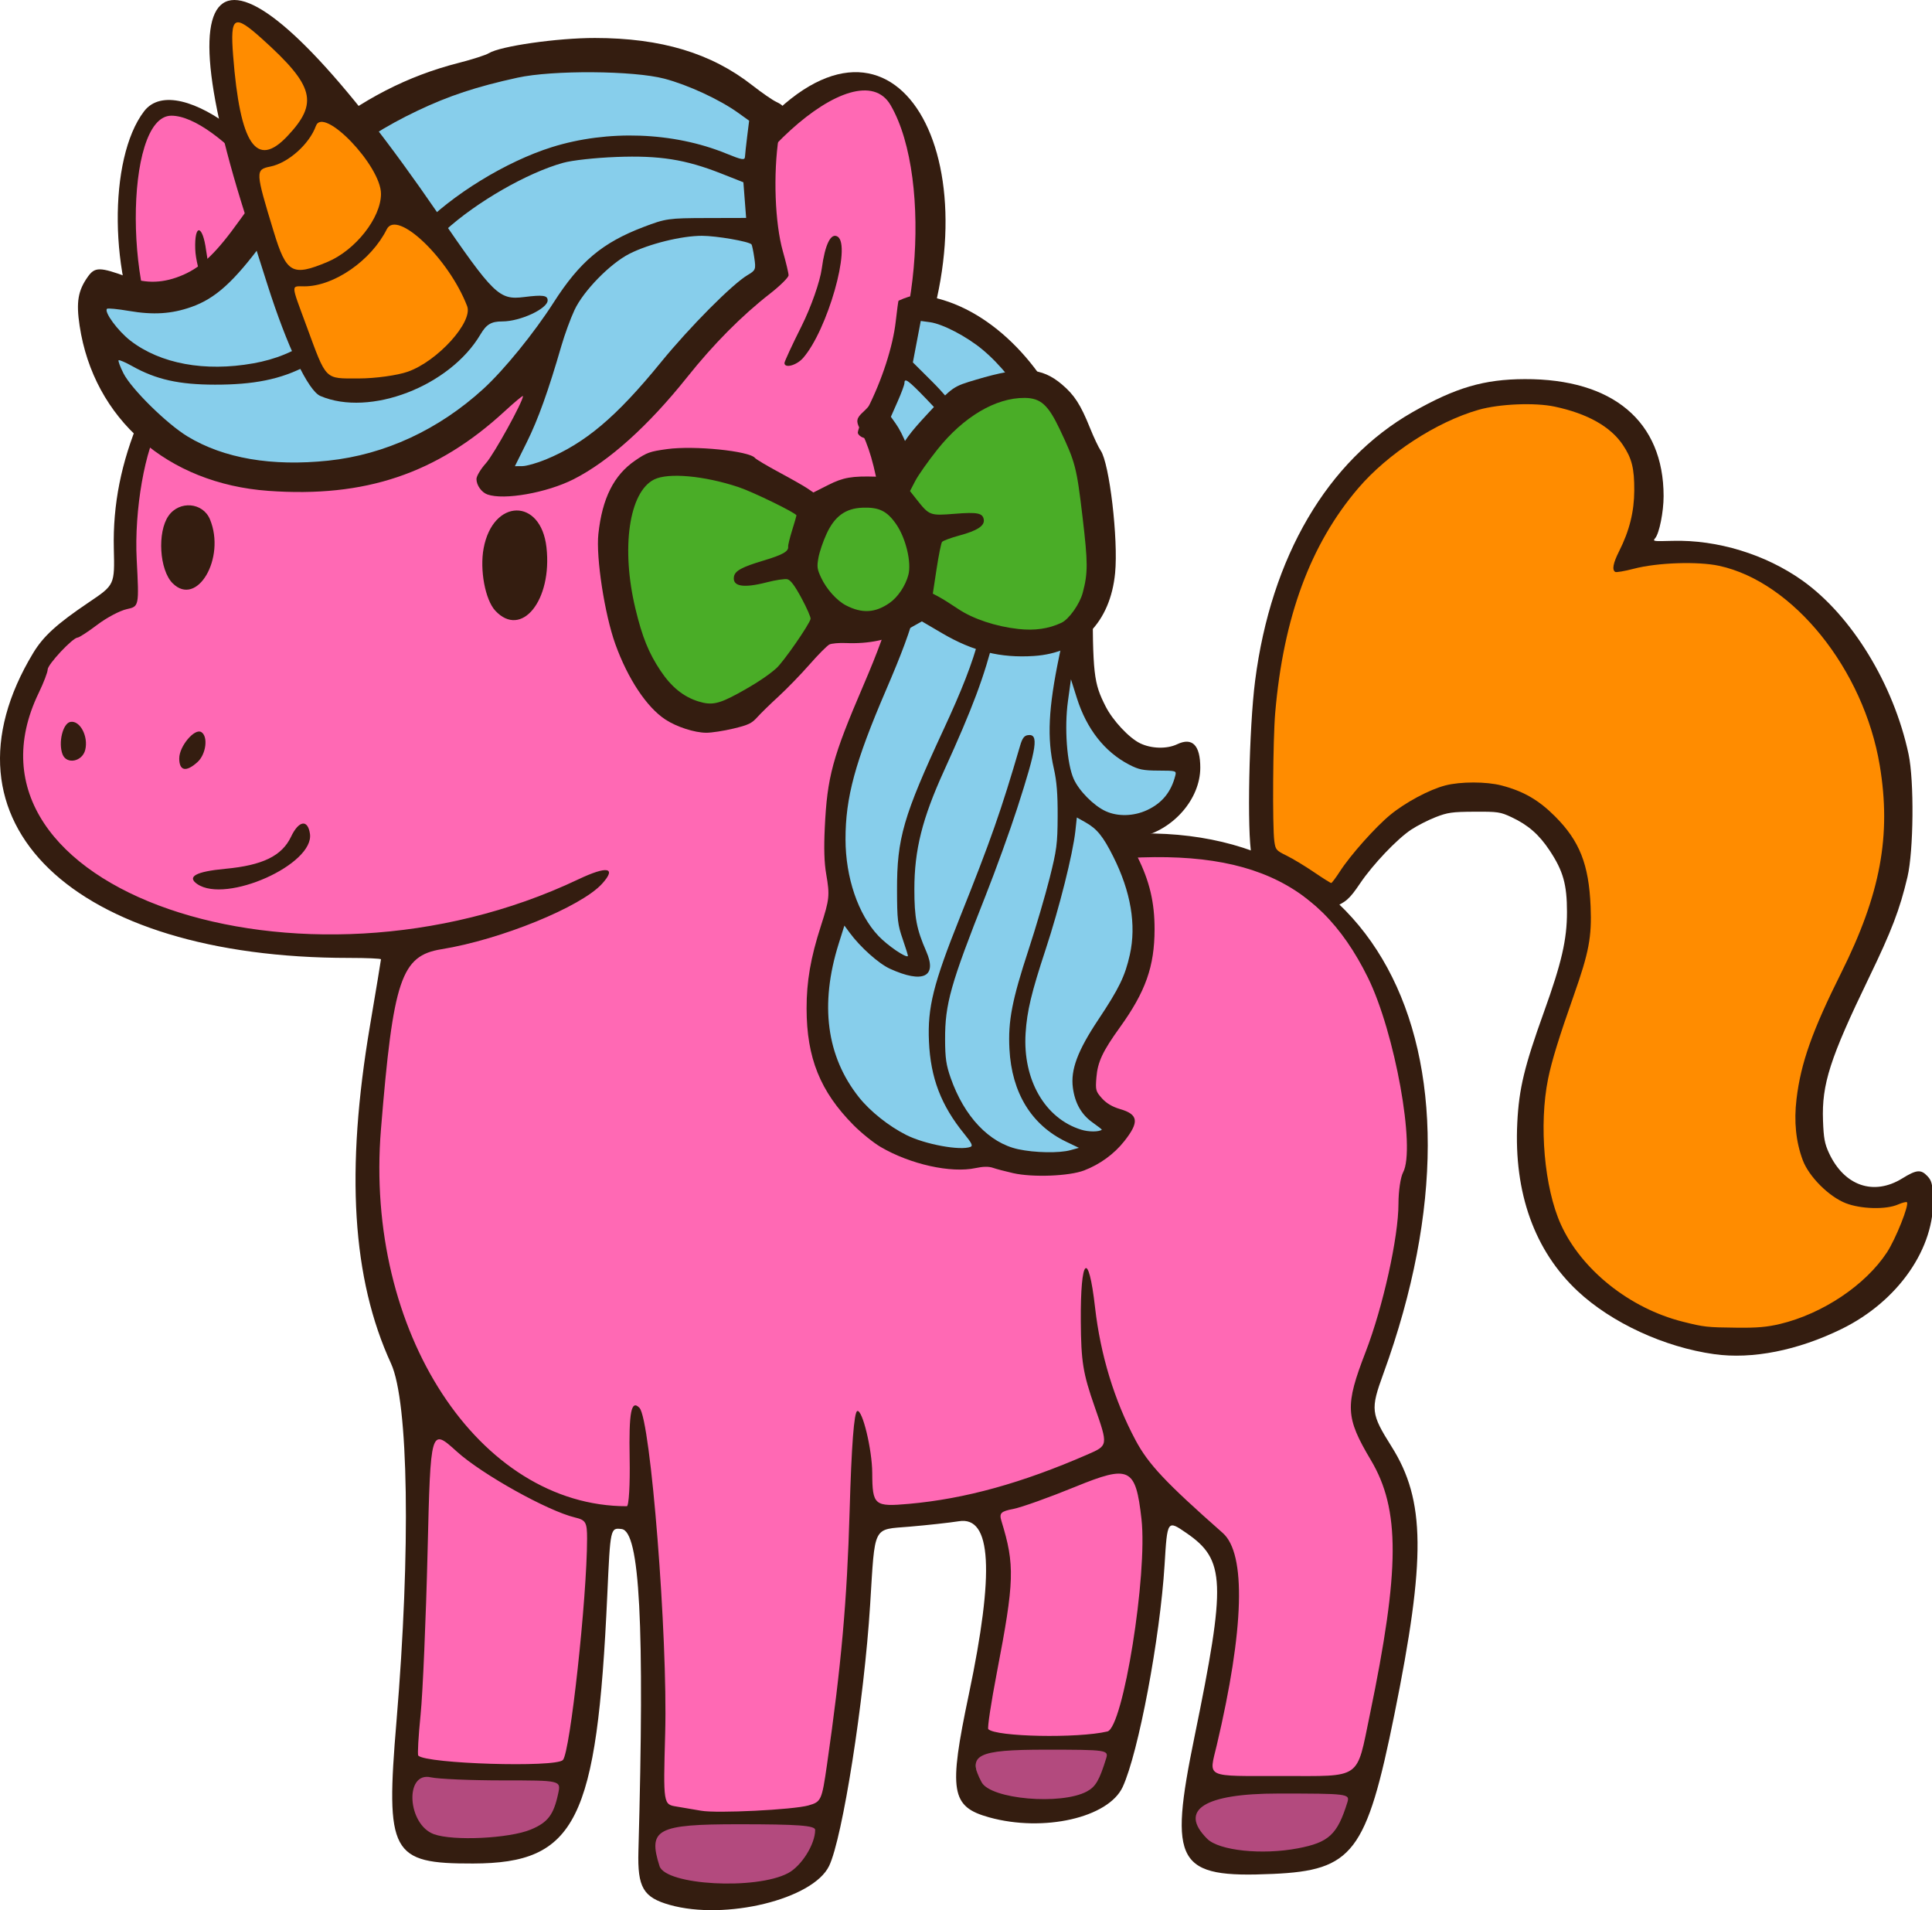 <svg xmlns="http://www.w3.org/2000/svg" xml:space="preserve" width="116.556" height="115.215" viewBox="0 2.76 116.556 115.215"><path fill="#FF69B4" d="M40.814 117.07c-1.52-.335-1.507-.24-1.529-11.598-.022-11.537.056-11.058-1.788-11.096-1.35-.028-1.458.246-1.508 3.813-.058 4.113-.967 10.987-1.798 13.588-.575 1.8-2.387 2.683-5.509 2.683-4.72 0-4.667.148-3.83-10.847.625-8.214.385-16.82-.528-18.901-2.463-5.61-2.755-11.643-1.023-21.117.722-3.952 1.01-3.658-3.79-3.859C2.059 59.008-6.41 45.906 6.43 39.493c1.219-.608 1.219-.608 1.219-3.47 0-3.136.731-6.361 1.997-8.804.832-1.606.828-1.66-.314-4.1-2.311-4.935-2.027-12.432.514-13.59 2.016-.919 7.178 4.14 8.53 8.359.883 2.752.885 2.753 5.6 2.581 3.802-.139 5.745-.025 13.357.78 3.375.358 3.391.35 4.186-2.11C43.932 11.667 51.766 5.214 54.143 8.74c2.68 3.977 2.529 11.22-.36 17.259-.893 1.863-1.185 2.758-1.082 3.307.078.414.38 1.846.67 3.182.302 1.38.66 4.577.833 7.408.87 14.328 1.624 15.17 12.52 14.003 15.258-1.636 23.198 13.11 16.346 30.358-1.083 2.726-1.09 4.32-.03 5.973 2.163 3.37 2.272 4.83.942 12.548-1.733 10.057-2.49 11.605-6.033 12.335-4.346.896-6.56-.563-5.846-3.852 2.52-11.614 2.595-14.666.4-16.354-2.533-1.95-2.77-1.794-2.98 1.959-.444 7.912-2.057 13.84-4.005 14.716-5.274 2.374-7.643.087-6.335-6.117 1.528-7.256 1.295-11.698-.61-11.602-6.538.328-6.319.186-6.648 4.326-.71 8.914-1.944 16.174-2.937 17.272-1.238 1.369-5.477 2.203-8.173 1.609"/><path d="M62.721 134.882c-1.107-.23-1.725-.554-2.01-1.055-.209-.366-.226-.489-.254-1.828-.027-1.267-.012-1.454.126-1.604.085-.093.188-.17.228-.17s.286-.095.546-.212c.725-.326.869-.34 1.911-.178.799.124 1.294.14 2.801.093 1.007-.032 2.31-.1 2.895-.153 1.477-.131 2.294.005 2.62.44l.193.257-.221.814c-.122.447-.296.98-.387 1.181-.248.552-.849 1.067-1.75 1.498-2 .956-4.715 1.328-6.698.917m32.14-2.062c-1.203-.258-1.732-.827-1.874-2.013-.063-.53.111-2.374.248-2.63.18-.332.448-.352 4.451-.335 2.345.01 4.098-.02 4.421-.074.514-.087.56-.079 1.094.19.645.326.673.418.381 1.253-.7 2.003-1.686 3.04-3.261 3.428-1.282.316-4.353.418-5.46.18m-46.699-.577a4 4 0 0 1-1.203-.368c-.509-.252-.608-.345-.827-.77-.347-.675-.435-1.272-.406-2.775l.025-1.303.625-.116c.46-.085.778-.093 1.208-.029 1.122.167 4.077.288 5.944.244 1.453-.034 1.942-.017 2.143.073.853.381.919.887.284 2.163-.772 1.553-1.878 2.413-3.55 2.76-.803.167-3.344.24-4.243.121zm34.4-2.371c-.9-.14-1.912-.445-2.317-.698-.592-.37-.735-.732-.73-1.85.009-1.393-.007-1.369 1.157-1.85.429-.176.497-.18 1.74-.076.888.073 1.9.085 3.216.038 2.6-.093 2.59-.093 2.995.11.77.387.789.495.308 1.803-.22.6-.373.86-.684 1.165-.492.484-1.44.943-2.442 1.183-.87.208-2.475.294-3.243.175z" style="fill-opacity:.3" transform="translate(-21.368 -17.656)"/><path d="M61.77 135.312c-1.597-.453-1.948-1.054-1.887-3.237.378-13.687.085-19.304-1.014-19.433-.679-.08-.679-.08-.863 3.969-.624 13.667-1.884 16.19-8.098 16.205-4.955.013-5.289-.607-4.62-8.585.866-10.357.73-19.265-.329-21.57-2.352-5.12-2.756-11.612-1.268-20.392.364-2.148.661-3.943.661-3.99s-.864-.085-1.92-.085c-16.708 0-25.215-8.206-19.064-18.388.614-1.016 1.423-1.754 3.36-3.06 1.56-1.052 1.56-1.052 1.507-3.24-.064-2.65.444-5.202 1.564-7.856 1.202-2.85 1.198-2.81.411-4.256-2.253-4.14-2.33-11.41-.15-14.265 2.011-2.636 9.013 2.849 10.358 8.114.535 2.092.744 2.176 4.97 2.01 3.52-.14 11.015.381 14.31.995 1.473.275 1.937-.073 2.365-1.771.56-2.226 4.305-8.507 5.095-8.545.1-.005.637-.425 1.19-.933 8.033-7.368 13.482 4.87 7.577 17.018-.824 1.695-1.16 2.69-1.074 3.175.07.389.31 1.54.536 2.559.225 1.018.54 3.757.703 6.085.813 11.724.973 12.524 2.817 14.143 1.61 1.413 3.293 1.602 8.325.933 16.85-2.24 24.843 12.463 17.592 32.364-.784 2.152-.755 2.405.499 4.398 2.039 3.239 2.075 6.731.166 16.16-1.686 8.33-2.499 9.396-7.33 9.61-5.814.259-6.302-.598-4.725-8.287 1.914-9.332 1.862-10.657-.487-12.273-1.156-.795-1.156-.795-1.32 1.905-.271 4.419-1.58 11.363-2.528 13.41-.858 1.854-4.773 2.745-8.053 1.834-2.31-.641-2.463-1.559-1.23-7.412 1.559-7.413 1.37-10.764-.593-10.45-.556.088-1.897.236-2.981.328-2.25.19-2.076-.155-2.38 4.72-.361 5.772-1.663 14.057-2.474 15.743-.966 2.009-6.257 3.301-9.618 2.35m7.143-1.916c.812-.432 1.633-1.744 1.633-2.608 0-.263-1.039-.34-4.618-.34-4.925 0-5.48.294-4.773 2.52.368 1.158 5.82 1.458 7.758.428m30.749-1.494c1.878-.356 2.388-.83 2.992-2.776.16-.515.043-.53-4.178-.53-4.463 0-6.018.992-4.28 2.729.713.714 3.302.987 5.466.577m-46.264-1.137c1.024-.428 1.37-.884 1.645-2.168.17-.794.17-.794-3.342-.794-1.932 0-3.887-.084-4.345-.186-1.591-.357-1.416 2.841.188 3.43 1.157.424 4.556.26 5.854-.282m16.749-1.454c.761-.214.803-.306 1.112-2.453.865-6.006 1.21-9.875 1.366-15.305q.17-5.932.462-6.029c.31-.103.896 2.324.902 3.736.01 1.952.125 2.05 2.214 1.863 3.387-.303 6.815-1.251 10.789-2.984 1.232-.537 1.232-.537.416-2.872-.707-2.022-.819-2.714-.836-5.164-.026-3.87.46-4.335.86-.823.327 2.865 1.162 5.602 2.442 8.003.772 1.448 1.808 2.55 5.26 5.595 1.424 1.256 1.296 5.79-.361 12.806-.473 2.003-.791 1.854 3.96 1.854 4.832 0 4.454.265 5.273-3.684 1.822-8.787 1.837-12.395.062-15.376-1.532-2.575-1.566-3.274-.316-6.51 1.052-2.726 1.984-6.927 1.984-8.95 0-.751.125-1.6.278-1.886.77-1.439-.494-8.446-2.12-11.748-3.091-6.282-8.048-8.185-17.92-6.88-8.218 1.085-9.893-.948-10.673-12.964-.538-8.276-1.01-11.307-2.071-13.29-.227-.424-.187-.623.196-.97 3.308-2.993 4.301-14.001 1.671-18.523-2.015-3.465-10.115 3.889-11.838 10.748-.573 2.284-1.03 2.463-4.885 1.92-5.308-.748-8.857-.969-13.041-.81-4.439.168-5.478-.148-5.479-1.669 0-3.233-5.39-9.552-8.147-9.552-2.89 0-2.852 11.717.047 14.615.438.439.023 2.776-.697 3.93-.94 1.504-1.597 5.25-1.442 8.227.147 2.827.147 2.827-.601 2.992-.411.09-1.206.51-1.767.935-.56.424-1.099.775-1.197.779-.302.012-1.806 1.618-1.806 1.928 0 .161-.242.793-.538 1.405-5.714 11.802 15.766 19.225 32.552 11.25 1.75-.83 2.328-.724 1.434.264-1.26 1.393-6.12 3.374-9.687 3.95-2.438.393-2.915 1.812-3.655 10.875-.995 12.174 5.892 22.722 14.834 22.722.123 0 .2-1.299.17-2.887-.051-2.802.096-3.56.592-3.048.675.696 1.711 13.798 1.552 19.618-.118 4.303-.118 4.303.695 4.433.447.072 1.11.184 1.474.25.944.17 5.54-.057 6.48-.32m-36.875-55.57c-.652-.447-.085-.758 1.685-.923 2.258-.21 3.42-.778 3.97-1.936.466-.981 1.008-1.066 1.14-.179.273 1.848-5.055 4.23-6.795 3.037m-1.09-7.586c0-.728.928-1.831 1.332-1.582.423.262.287 1.339-.229 1.806-.69.625-1.104.541-1.104-.224m-7.04-.242c-.268-.698.015-1.868.473-1.954.578-.11 1.1.876.895 1.691-.178.709-1.127.89-1.368.263m26.11-8.66c-.611-.657-.95-2.465-.705-3.77.564-3.006 3.453-3.049 3.79-.055.361 3.194-1.51 5.514-3.085 3.825m-19.47-1.659c-.796-.796-.935-3.082-.247-4.064.656-.937 2.075-.816 2.501.212.966 2.332-.783 5.322-2.253 3.852M68.695 42.31c0-.091.463-1.091 1.03-2.223.573-1.146 1.114-2.685 1.22-3.473.197-1.466.55-2.176.955-1.926.846.523-.614 5.65-2.086 7.324-.392.445-1.12.639-1.12.298M34.77 39.65c-.75-.83-1.58-2.984-1.623-4.207-.055-1.558.448-1.499.656.078.18 1.358.636 2.583 1.23 3.296.58.697.33 1.49-.263.833m52.168 88.82c.528-.282.753-.668 1.163-1.99.159-.512.042-.53-3.663-.53-4.14 0-4.738.306-3.85 1.964.548 1.024 4.783 1.395 6.35.557m-31.612-1.896c.436-.437 1.456-9.77 1.46-13.36 0-.978-.078-1.115-.727-1.27-1.645-.391-5.615-2.605-7.13-3.975-1.585-1.434-1.585-1.434-1.765 6.025-.1 4.102-.29 8.528-.421 9.835-.133 1.307-.195 2.422-.14 2.478.495.494 8.259.732 8.723.267m32.848-1.722c.95-.224 2.436-9.482 2.058-12.821-.351-3.104-.712-3.279-3.995-1.938-1.573.643-3.257 1.245-3.742 1.337-.749.143-.856.253-.71.73.815 2.655.786 3.612-.278 9.144-.348 1.81-.58 3.343-.516 3.407.465.465 5.398.562 7.183.14" style="fill:#341d10" transform="translate(-21.368 -17.656)"/><path fill="#87CEEB" d="M29.81 31.783c-.193-.133-.147-.262.265-.73.81-.924 2.242-3.955 2.178-4.614-.047-.497-.113-.564-.597-.61-.476-.047-.7.093-1.79 1.11-2.982 2.786-6.49 4.385-10.156 4.631-5.054.34-8.28-.645-11.042-3.37-2.506-2.474-3.995-6.64-2.915-8.156l.383-.536.694.358c.564.291.986.359 2.267.363 2.638.01 3.803-.735 6-3.833 2.18-3.076 4.465-5.188 7.98-7.375 1.08-.672 3.806-1.75 5.145-2.035.635-.135 1.309-.346 1.496-.469.453-.296 2.42-.693 4.6-.928 2.074-.224 4-.035 6.246.611 1.792.516 2.964 1.103 4.63 2.316 1.285.937 1.326.987 1.25 1.548-.042.32-.125 1.698-.184 3.064-.104 2.428-.057 2.924.52 5.548.079.355-.058.533-.95 1.239-1.764 1.395-3.246 2.898-4.903 4.972-2.96 3.705-5.3 5.6-8.179 6.625-.907.322-2.628.481-2.937.27"/><path d="M633.358-787.8c-2.628-.934-4.893-4.102-4.893-6.844 0-1.297 1.917-4.468 4.26-7.048 3.537-3.893 16.538-27.284 16.538-29.755 0-.406-3.716 2.658-8.258 6.808-30.224 27.616-62.3 38.329-105.521 35.241-45.077-3.22-78.066-31.856-84.364-73.229-1.595-10.477-.732-15.583 3.673-21.734 3.143-4.389 5.36-4.376 17.684.102 8.553 3.108 16.387 2.795 25.08-1.003 8.264-3.61 14.819-9.92 25.052-24.118 13.211-18.328 20.38-26.108 34.436-37.369 20.393-16.337 40.546-26.64 63.467-32.45 6.056-1.534 12.112-3.465 13.458-4.29 5.146-3.155 30.524-6.77 47.43-6.758 29.61.023 51.966 6.695 70.342 20.992 4.215 3.28 9.033 6.583 10.705 7.34 1.673.759 3.042 1.742 3.042 2.186s-.88 6.515-1.954 13.491c-2.512 16.307-1.701 38.204 1.877 50.687 1.388 4.843 2.524 9.586 2.524 10.54 0 .955-3.716 4.612-8.258 8.127-12.731 9.852-25.209 22.328-37.01 37.007-17.44 21.69-34.997 37.36-50.772 45.313-11.95 6.026-31.139 9.393-38.538 6.764m26.062-15.498c17.63-7.21 31.55-18.864 51.416-43.052 12.911-15.72 31.985-34.77 38.811-38.76 3.588-2.099 3.742-2.499 2.97-7.688-.448-3.011-1.013-5.678-1.255-5.926-1.285-1.313-15.61-3.771-22.074-3.788-9.114-.023-23.725 3.562-32.465 7.966-8.655 4.362-20.558 16.46-24.562 24.963-1.759 3.736-4.382 10.853-5.83 15.816-5.843 20.03-10.41 32.662-15.468 42.784l-5.32 10.645 3.34-.029c1.836-.016 6.533-1.335 10.437-2.932m-97.112.493c25.177-2.636 49.291-13.718 69.236-31.819 9.238-8.383 22.635-24.727 31.39-38.292 11.715-18.151 21.776-26.541 40.172-33.502 9.94-3.76 11.15-3.931 28.127-3.975l17.74-.046-.612-7.907-.612-7.908-9.921-3.883c-16.006-6.262-27.577-8.075-46.859-7.341-9.51.362-19.682 1.472-23.767 2.595-16.04 4.407-38.781 17.384-52.815 30.138-3.76 3.418-14.25 14.834-23.31 25.37-29.297 34.069-45.664 42.902-79.45 42.88-16.08-.012-26.306-2.28-36.956-8.2-3.094-1.719-5.855-2.897-6.136-2.617s.7 2.888 2.18 5.796c3.535 6.944 19.416 22.457 28.677 28.013 16.19 9.713 37.585 13.351 62.916 10.698m-33.597-43.141c19.754-3.5 33.738-13.272 55.732-38.945 6.88-8.029 15.332-17.516 18.783-21.082 14.279-14.752 38.51-29.505 58.883-35.848 24.989-7.78 54.355-6.731 77.86 2.781 7.249 2.933 8.406 3.124 8.495 1.4.057-1.098.497-5.13.979-8.96l.875-6.965-4.955-3.524c-8.26-5.876-22.337-12.34-32.891-15.105-13.782-3.61-49.947-3.859-65.656-.451-18.356 3.981-30.672 8.022-44.778 14.69-28.262 13.358-47.582 29.682-68.788 58.12-13.246 17.763-21.464 25.134-32.21 28.89-8.86 3.096-16.97 3.602-27.92 1.74-5.03-.855-9.427-1.274-9.772-.93-1.395 1.387 4.889 9.858 10.495 14.147 13.386 10.242 33.235 13.874 54.868 10.042" style="fill:#341d10" transform="matrix(.135 0 0 .136 -56.098 139.725)"/><path fill="#87CEEB" d="M61.8 73a30 30 0 0 1-1.33-.336c-.785-.216-.964-.222-1.808-.063-.76.144-1.102.146-1.813.015-4.494-.828-7.64-4.606-7.64-9.175 0-1.32.279-2.791.868-4.58.458-1.388.463-1.427.358-2.785-.156-2-.086-4.765.15-5.936.258-1.276.97-3.262 2.086-5.823.476-1.093.866-2.07.866-2.17 0-.102.052-.24.115-.31.164-.177.623-1.66.87-2.813.294-1.365.4-4.534.203-6.094-.145-1.155-.573-2.658-1.11-3.907-.187-.432-.268-.492-.662-.492h-.45l.641-1.345c.778-1.632 1.303-3.377 1.406-4.666.113-1.432.5-1.671 1.969-1.22 4.06 1.246 7.361 5.502 8.592 11.076.275 1.244.296 1.67.31 6.19.015 5.305.047 5.58.824 7.116.89 1.758 2.147 2.655 3.72 2.655.534 0 1.05-.078 1.272-.193.362-.187.377-.181.535.2.455 1.098-.539 2.98-2.042 3.87-.292.173-.883.394-1.312.491-.688.156-.785.217-.821.518-.024.203.197.836.547 1.564.813 1.691 1.058 2.806.97 4.409-.095 1.71-.604 3.037-1.82 4.738-1.52 2.126-1.62 2.361-1.622 3.858l-.002 1.29.486.445c.279.255.742.51 1.083.596.327.083.595.198.595.256 0 .267-.937 1.288-1.627 1.772-1.193.837-2.905 1.167-4.406.85"/><path d="M182.986 26.937c-.945-.214-2.055-.506-2.467-.65-.506-.176-1.19-.166-2.107.03-3.003.644-7.95-.455-11.556-2.568-.87-.51-2.355-1.708-3.3-2.661-4.05-4.09-5.693-8.172-5.703-14.163-.005-3.305.49-6.181 1.728-10.017 1.059-3.283 1.107-3.749.656-6.35-.238-1.372-.291-3.103-.173-5.61.296-6.23.924-8.542 4.731-17.409 3.413-7.948 4.428-11.985 4.43-17.626 0-3.779-.565-6.976-1.782-10.06-.877-2.225-1.026-2.445-1.559-2.312-.764.192-1.596-.079-1.79-.583-.084-.22.436-1.555 1.156-2.967 1.77-3.474 3.1-7.571 3.446-10.629.155-1.372.308-2.506.34-2.52 1.761-.798 2.565-.842 4.785-.264 7.35 1.914 14.06 9.27 17.07 18.715 1.612 5.059 1.737 6.259 1.75 16.737.013 10.301.12 11.259 1.584 14.148.87 1.715 2.851 3.834 4.194 4.484 1.371.664 3.255.713 4.504.118 1.842-.879 2.815.104 2.815 2.843 0 3.808-3.277 7.576-7.349 8.449l-1.346.289 1.055 2.115c1.474 2.953 2.085 5.54 2.08 8.805-.007 4.517-1.09 7.58-4.221 11.93-2.104 2.922-2.702 4.202-2.855 6.103-.121 1.518-.079 1.677.675 2.521q.804.901 2.19 1.303c2.255.653 2.377 1.571.52 3.92-1.224 1.549-2.955 2.809-4.87 3.544-1.818.699-6.258.87-8.63.335m6.97-2.798 1.017-.283-1.547-.742c-4.22-2.026-6.619-5.94-6.9-11.257-.18-3.42.306-5.944 2.35-12.17.86-2.62 1.998-6.49 2.53-8.6.873-3.47.967-4.19.983-7.54.014-2.694-.113-4.282-.464-5.821-.84-3.683-.666-7.333.655-13.668l1.122-5.382.011-6.218c.01-5.587-.048-6.454-.58-8.551-1.763-6.954-5.55-13.512-9.889-17.122-1.917-1.596-4.84-3.12-6.385-3.33l-1.12-.152-.48 2.52-.48 2.52 2.346 2.334c2.703 2.69 4.968 5.96 6.447 9.312 1.66 3.761 2.134 5.95 2.285 10.54.146 4.432-.112 6.92-1.146 11.057-1.249 4.995-2.665 8.78-6.138 16.404-2.658 5.837-3.61 9.637-3.611 14.42-.001 3.45.27 4.869 1.452 7.571 1.35 3.093-.41 3.927-4.427 2.096-1.358-.62-3.591-2.613-4.873-4.35l-.664-.9-.698 2.223c-2.317 7.385-1.48 13.692 2.473 18.662 1.358 1.706 3.615 3.504 5.75 4.58 2.254 1.136 6.55 1.933 7.813 1.449.317-.122.156-.458-.754-1.576-2.826-3.47-4.101-6.804-4.297-11.234-.183-4.15.526-6.998 3.758-15.081 3.767-9.42 5.015-12.98 7.331-20.902.264-.903.493-1.212.945-1.276 1.346-.19 1.108 1.443-1.294 8.871-.884 2.735-2.62 7.532-3.858 10.66-4.256 10.758-4.933 13.159-4.92 17.463.007 2.28.129 3.122.68 4.692 1.646 4.699 4.679 7.9 8.208 8.667 2.022.44 5.004.493 6.368.114m3.806-2.482c.034-.025-.466-.419-1.112-.874-1.368-.964-2.157-2.354-2.407-4.238-.29-2.18.575-4.496 3.082-8.26 2.54-3.814 3.264-5.304 3.846-7.915.808-3.621.119-7.68-2.029-11.953-1.225-2.438-1.976-3.363-3.361-4.14l-1.056-.594-.18 1.652c-.307 2.798-1.953 9.354-3.613 14.389-1.73 5.243-2.27 7.498-2.44 10.196-.359 5.665 2.366 10.382 6.78 11.736.889.273 2.13.274 2.49.001zM169.55-1.505c-.619-1.786-.688-2.38-.697-5.953-.015-6.327.755-8.986 5.671-19.579 4.32-9.309 5.401-13.51 5.411-21.034.007-5.681-.381-7.623-2.366-11.821-1.496-3.164-2.427-4.489-5.13-7.295-2.221-2.306-2.684-2.643-2.684-1.953 0 .2-.371 1.203-.825 2.23l-.825 1.868.57.8c.941 1.323 1.864 3.66 2.613 6.622.639 2.524.708 3.26.697 7.432-.017 6.738-.736 9.69-4.478 18.395-3.758 8.74-4.925 13.044-4.919 18.133.006 4.645 1.534 9.135 3.997 11.739 1.11 1.173 3.353 2.708 3.595 2.46.031-.033-.252-.952-.63-2.044m29.717-15.707c1.829-.852 2.936-2.209 3.438-4.214.142-.566.08-.584-2.048-.591-1.872-.007-2.4-.115-3.593-.737-2.966-1.546-5.155-4.34-6.336-8.086l-.72-2.282-.364 2.646c-.449 3.26-.131 7.598.693 9.46.642 1.451 2.441 3.27 3.892 3.934 1.48.677 3.411.627 5.038-.13" style="fill:#341d10" transform="translate(-29.634 60.16)scale(.496)"/><path fill="#FF8C00" d="M103.288 83.979c-.584-.094-1.63-.361-2.325-.594-5.452-1.824-8.427-5.362-8.955-10.65-.25-2.488.148-4.675 1.538-8.47 1.1-3.002 1.302-3.868 1.37-5.873.072-2.12-.042-2.792-.68-4.017-.575-1.103-1.576-2.101-2.63-2.62-.766-.377-.917-.407-2.289-.451-1.75-.056-2.685.127-3.985.777-1.071.536-2.86 2.272-3.84 3.727-.52.773-.74.993-1.186 1.184l-.547.234-.519-.533c-.513-.528-2.08-1.528-2.811-1.793-.347-.127-.392-.206-.535-.965-.196-1.042-.09-6.558.175-8.969.923-8.44 4.67-14.547 10.668-17.39 3.179-1.508 5.595-1.733 8.522-.796 2.646.848 4.069 2.48 4.452 5.107.154 1.059.029 2.168-.331 2.926-.113.237-.187.586-.166.775l.04.344 1.638.073c1.957.087 2.798.235 4.306.76 3.308 1.153 6.103 3.86 7.9 7.652.716 1.513 1.314 3.382 1.568 4.905.165.983.196 1.67.143 3.155-.112 3.12-.711 5.153-2.74 9.295-1.28 2.61-1.964 4.236-2.405 5.707-.17.569-.218 1.15-.218 2.669 0 1.837.017 1.977.315 2.614.398.848.976 1.51 1.615 1.851.415.221.697.265 1.71.266 1.178 0 1.23-.01 1.796-.404.638-.443.875-.433 1.057.046.435 1.145-.346 3.466-1.77 5.252-1.27 1.594-2.919 2.688-5.33 3.535-2.098.738-3.834.947-5.551.67"/><path d="M135.863-67.937c-6.57-.92-13.502-4.12-17.958-8.288-5.666-5.3-8.396-12.918-7.933-22.136.224-4.476.924-7.379 3.511-14.566 2.314-6.427 3.02-9.49 3.02-13.11 0-3.638-.502-5.411-2.293-8.107-1.386-2.087-2.825-3.341-5.002-4.36-1.463-.686-1.794-.734-4.877-.717-2.923.016-3.515.099-5.1.718-.988.386-2.433 1.125-3.213 1.643-1.855 1.23-5.034 4.576-6.711 7.062-1.416 2.097-1.876 2.494-3.742 3.228-1.12.44-1.197.44-1.758-.019l-2.136-1.746c-.852-.697-2.619-1.806-3.926-2.465L75.368-132l-.318-1.503c-.617-2.918-.339-16.7.463-22.935 2.094-16.29 9.506-28.922 20.715-35.305 5.636-3.21 9.368-4.306 14.718-4.325 11.605-.042 18.256 5.562 18.256 15.382 0 2.048-.562 4.865-1.1 5.513-.352.424-.326.428 2.29.358 5.879-.16 12.204 1.774 17.037 5.205 6.486 4.605 12.01 13.631 13.97 22.829.748 3.508.664 12.707-.146 16.14-1.013 4.287-2.074 7.062-5.077 13.269-5.106 10.558-6.198 13.954-6.023 18.745.083 2.289.22 3.037.78 4.245 2.005 4.328 5.87 5.672 9.633 3.35 1.878-1.16 2.458-1.212 3.316-.299.54.576.654 1.001.733 2.741.303 6.656-4.562 13.684-11.997 17.332-5.775 2.833-11.761 4.02-16.755 3.32m8.657-3.973c5.59-1.34 11.215-5.106 14.033-9.397 1.155-1.758 2.954-6.269 2.63-6.593-.082-.082-.614.053-1.182.3-1.573.687-4.851.602-6.854-.175-2.211-.858-4.848-3.495-5.653-5.653-.906-2.428-1.176-5.073-.821-8.044.563-4.719 2.067-8.965 5.873-16.581 5.164-10.335 6.6-18.06 5.064-27.254-2.109-12.621-11.347-24.104-21.097-26.223-2.81-.61-8.118-.43-11.225.381-1.207.316-2.308.503-2.447.417-.443-.273-.276-1.154.515-2.722 1.352-2.677 1.98-5.196 1.99-7.987.012-2.913-.317-4.218-1.505-5.987-1.615-2.402-4.656-4.11-8.943-5.022-2.634-.56-7.296-.364-10.038.423-5.52 1.585-11.904 5.746-15.79 10.29-6.289 7.357-9.839 16.958-10.919 29.533-.298 3.466-.376 14.952-.115 16.856.154 1.126.238 1.224 1.62 1.902.8.393 2.41 1.364 3.574 2.157 1.165.793 2.192 1.44 2.283 1.437s.605-.688 1.143-1.522c1.38-2.14 4.672-5.836 6.626-7.439 2.005-1.645 5.128-3.312 7.23-3.86 1.987-.517 5.39-.516 7.382.003 2.882.75 4.888 1.908 7.043 4.067 3.225 3.228 4.44 6.309 4.67 11.831.165 4.013-.216 6.03-2.21 11.683-1.943 5.51-2.904 8.63-3.378 10.966-1.227 6.045-.5 14.336 1.677 19.138 2.704 5.964 9.052 11.028 16.02 12.779 2.825.71 3.157.747 7.143.79 2.637.03 3.959-.086 5.66-.494z" style="fill:#341d10" transform="matrix(.459 0 0 .459 41.06 115.622)"/><path fill="#FF8C00" d="M19.733 25.791c-1.263-1.066-5.103-12.711-5.998-18.19-1.09-6.674 1.17-5.674 8.337 3.689 1.58 2.065 3.061 3.91 3.29 4.1s.423.48.43.644.829 1.425 1.826 2.802c1.367 1.886 1.735 2.57 1.493 2.778-.176.151-.636.771-1.022 1.378-1.722 2.706-6.55 4.323-8.356 2.8"/><path d="M33.713-5.344c-.741-.316-2.007-2.978-3.207-6.748-.464-1.455-1.07-3.36-1.346-4.233-5.45-17.197-.14-17.208 11.646-.025 3.376 4.92 3.688 5.224 5.189 5.037 1.143-.143 1.426-.103 1.426.2 0 .502-1.651 1.27-2.73 1.27-.673 0-.961.171-1.324.785-1.848 3.129-6.674 4.985-9.654 3.714m5.273-1.467c1.8-.635 3.943-3.004 3.578-3.954-1.099-2.865-4.238-5.863-4.85-4.634-.94 1.885-3.186 3.44-4.969 3.44-.819 0-.83-.204.123 2.379 1.23 3.337 1.072 3.177 3.152 3.177.995 0 2.33-.184 2.966-.408m-4.856-6.616c1.695-.709 3.237-2.666 3.237-4.11 0-1.697-3.483-5.325-3.928-4.093-.396 1.096-1.673 2.231-2.75 2.447-.911.182-.906.28.208 3.934.765 2.508 1.117 2.706 3.233 1.822m-2.407-7.595c1.89-2.005 1.62-3.03-1.537-5.87-1.686-1.516-1.925-1.377-1.74 1.013.417 5.377 1.406 6.844 3.277 4.857" style="fill:#341d10" transform="translate(-14.382 31.99)"/><path fill="#4aad27" d="M42.152 46.508c-2.4-.554-4.175-3.058-5.099-7.19-.987-4.42-.086-7.513 2.5-8.582.637-.264.836-.292 1.814-.261 1.495.047 3.07.251 3.492.452.69.33 3.542 1.948 3.725 2.114.268.243.772.133 1.832-.398.87-.437.98-.464 1.765-.43 1.414.06 1.623-.042 2.212-1.081.856-1.511 1.8-2.678 3.362-4.153.591-.559 3.339-1.295 4.337-1.163.78.103 1.866.838 2.39 1.617.224.334.621 1.13.881 1.767s.557 1.274.66 1.414c.471.643.936 4.803.74 6.631-.186 1.736-.959 3.174-2.138 3.978-.695.474-.892.547-1.788.665-1.867.245-3.718-.186-5.647-1.317-1.403-.822-1.645-.834-2.827-.136-1.08.638-1.702.806-2.74.741-1.462-.091-1.894.02-2.514.646-.297.3-.77.816-1.049 1.148-.28.331-.934.993-1.455 1.47-.52.476-1.126 1.065-1.344 1.31-.364.406-.494.463-1.507.658-.782.152-1.253.18-1.602.1"/><path d="M35.2-43.671c-1.448-.21-3.585-1.25-4.853-2.364-2.116-1.857-3.975-5.753-4.916-10.304-.807-3.898-.891-11.142-.163-14.023 1.108-4.382 2.972-7.07 5.906-8.514 1.592-.784 1.964-.86 4.153-.852 3.442.014 10.222 1.682 10.815 2.66.114.19 1.364 1.196 2.778 2.236s2.867 2.164 3.23 2.498l.662.608 1.985-.671c2.008-.68 3.105-.713 6.128-.188.941.163 1.004.122 2.249-1.5 2.095-2.73 2.634-3.283 5.338-5.477 3.587-2.91 3.555-2.893 6.638-3.353 5.937-.885 8.336-.402 10.58 2.13 1.363 1.539 1.961 2.838 2.716 5.898.308 1.252.73 2.615.938 3.029.865 1.726.634 11.359-.372 15.519-1.464 6.047-5.759 9.345-11.593 8.902-4.212-.32-7.503-1.649-11.043-4.46l-2.312-1.837-2.111.814c-2.334.9-4.862 1.074-7.778.535-.832-.154-1.755-.203-2.052-.109-.296.094-1.572 1.06-2.835 2.144s-3.249 2.625-4.413 3.423c-1.164.797-2.534 1.8-3.043 2.227-.796.668-1.241.807-3.175.99-1.237.117-2.793.135-3.458.039M39.847-48c2.3-.86 4.056-1.688 5.235-2.469.981-.649 4.864-4.833 5.143-5.542.072-.183-.269-1.417-.758-2.743-.625-1.695-1.052-2.471-1.438-2.62-.302-.115-1.472-.106-2.6.02-3.048.342-4.39-.088-4.011-1.283.227-.718 1.16-1.064 4.022-1.494 2.45-.368 3.27-.695 3.27-1.303 0-.164.358-1.054.794-1.976.437-.923.794-1.714.794-1.76 0-.31-5.023-3.709-6.747-4.565-4.074-2.023-8.474-3.057-10.36-2.435-3.358 1.108-5.37 7.981-4.625 15.79.348 3.647.864 5.726 2.02 8.147 1.072 2.242 2.41 3.68 4.212 4.529 1.542.725 2.463.671 5.049-.296m41.588-3.087c.997-.302 2.615-2.01 3.189-3.364 1.01-2.385 1.183-3.627 1.318-9.454.148-6.333.077-6.948-1.293-11.35-1.01-3.247-1.83-4.22-3.808-4.518-3.61-.545-7.986 1.27-11.823 4.906-1.347 1.276-2.827 2.85-3.29 3.497l-.843 1.178.682 1.171c1.295 2.223 1.37 2.264 4.49 2.455 2.885.176 3.524.404 3.524 1.256 0 .772-1.018 1.247-3.272 1.525-1.145.142-2.193.369-2.33.505-.135.136-.656 1.604-1.156 3.263L65.915-57l.725.529c.398.29 1.366 1.108 2.15 1.816 1.672 1.51 4.394 2.868 7.173 3.58 2.01.513 3.755.51 5.473-.011m-21.062-5.528c1.137-.58 2.282-1.86 2.828-3.162.626-1.496.329-4.627-.621-6.523-.91-1.817-1.834-2.446-3.914-2.66-2.127-.22-3.618.57-4.943 2.621-.557.861-1.2 2.13-1.429 2.818-.368 1.11-.372 1.398-.033 2.523.46 1.53 1.55 3.163 2.617 3.923 1.858 1.323 3.528 1.463 5.495.46" style="fill:#341d10" transform="scale(.479)rotate(-8.086 1064.473 -353.061)"/></svg>